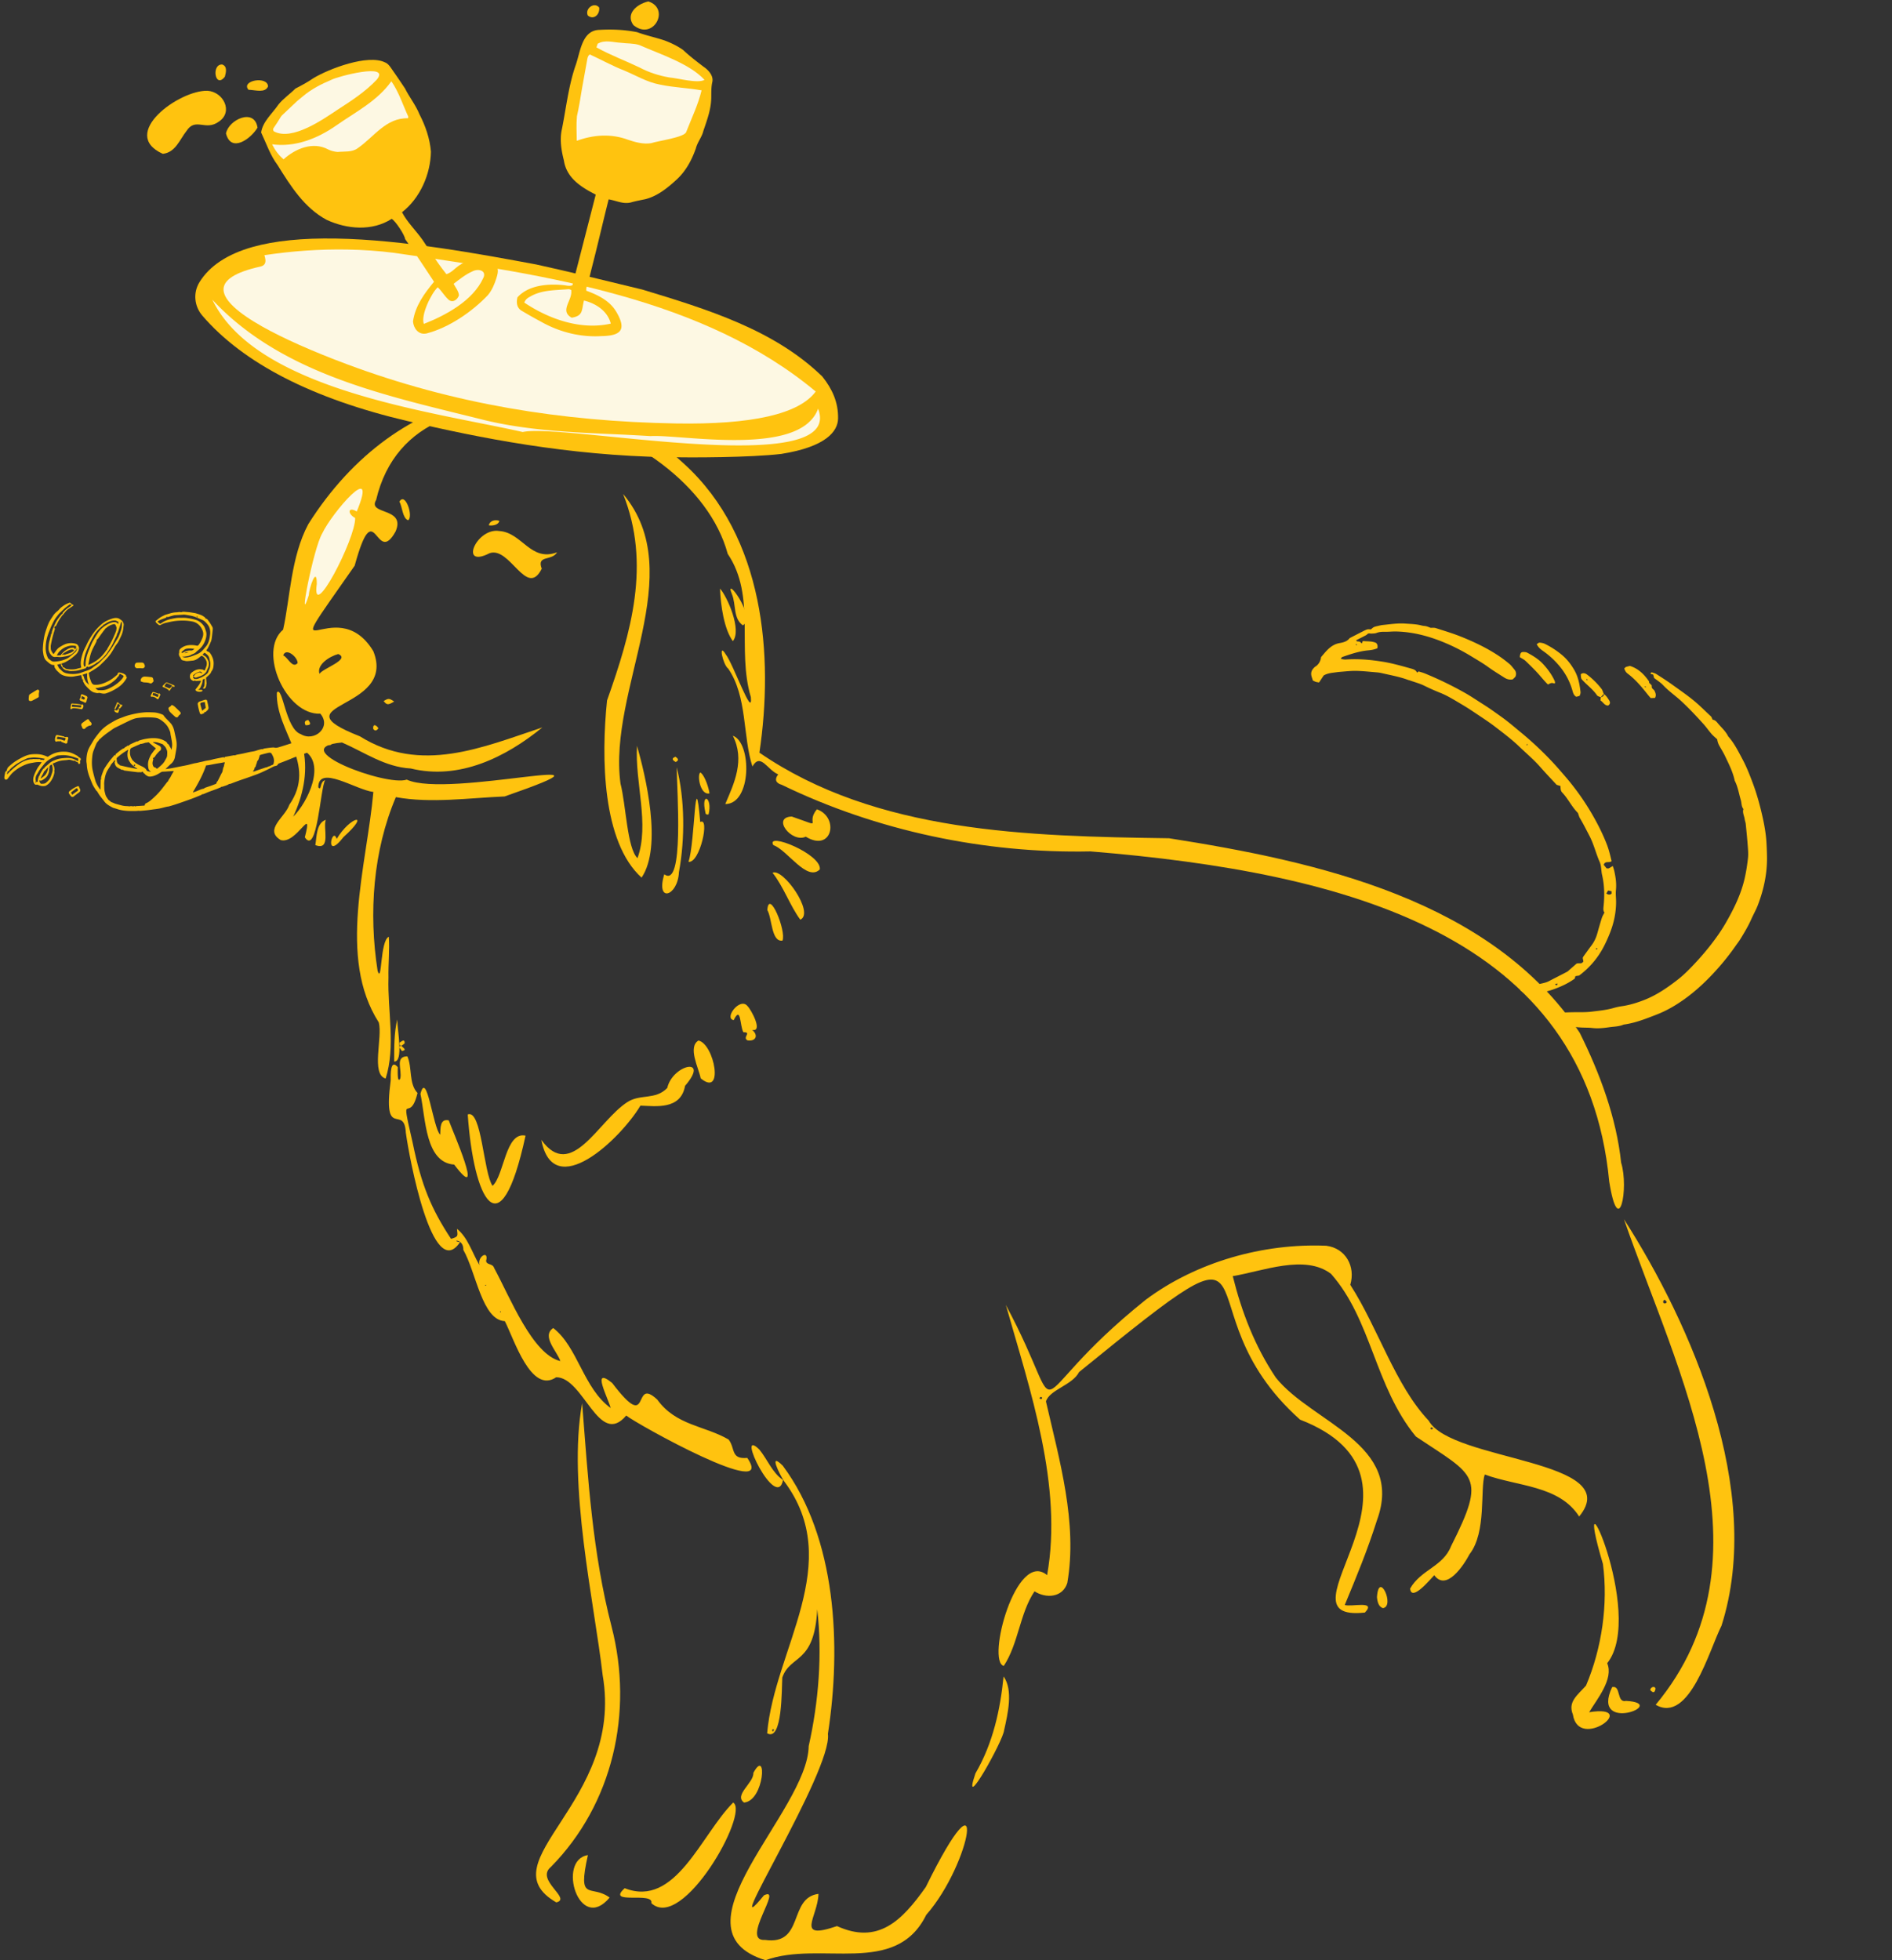 <svg xmlns="http://www.w3.org/2000/svg" width="360" height="373" fill="none"><rect width="100%" height="100%" fill="#333333" stroke="none"/><g clip-path="url(#a)"><path fill="#FFC30F" d="M199.236 299.738c3.048-17.008-3.253-35.216-7.85-51.428 12.785 23.877 1.396 19.224 26.638-1 9.638-7.192 22.372-10.771 34.331-10.262 3.699.47 5.602 3.95 4.57 7.434 5.313 8.249 8.55 19.137 14.931 25.859 4.325 7.796 37.572 7.34 28.621 18.227-3.831-5.962-11.728-5.687-17.968-7.989-.917 2.774.376 10.958-2.877 15.143-1.098 2.088-4.418 7.185-6.725 4.016-.836.861-4.339 5.12-4.597 2.545 2.061-3.623 6.253-4.158 7.788-8.06 6.827-13.543 4.628-13.297-6.69-20.87-7.844-9.543-8.429-22.242-16.146-30.955-4.957-3.799-13.026-.495-18.698.431 1.701 6.842 4.21 13.371 8.202 19.32 6.91 8.629 24.552 12.588 19.241 27.118-1.862 5.84-3.79 10.479-6.132 16.135 1.135.447 6.126-.956 3.833 1.444-18.166 1.97 16.544-25.505-12.337-36.708-24.277-21.66-.838-42.612-42.05-9.049-1.275 2.49-5.619 3.351-6.303 5.579 2.565 11.171 6.049 23.162 4.063 34.554-.878 2.777-4.042 2.997-6.235 1.584-2.814 4.162-3.043 9.935-5.851 14.194-3.349-.817 2.353-22.256 8.246-17.266l-.005.004zm-1.464-33.691c.275.237.454.264.526-.09-.168-.194-.322-.189-.526.09zm74.921 5.743c-.271-.21-.358-.241-.535.036.212.235.3.206.535-.036zm-123.508 10.053c-.841-1.254-3.059-5.734-.243-2.944 10.219 13.736 11.18 34.298 8.589 51.029.926 7.04-21.439 42.105-12.176 30.731 3.807-1.877-4.591 8.816.218 8.482 7.519 1.071 4.375-8.029 10.163-8.765-.103 4.384-4.598 8.917 3.524 6.132 7.788 3.542 12.32-.959 16.892-7.43 12.011-24.454 8.77-4.579.082 5.303-5.83 11.857-20.107 4.804-30.583 8.619-18.735-5.75 8.043-28.246 8.223-40.741 1.9-8.482 2.61-17.457 1.628-26.035-.544 10.568-5.114 8.547-6.649 12.984-.135 1.976.07 12.303-2.885 10.607 1.382-16.047 14.924-32.404 3.215-47.974l.002.002zm-1.902 47.287c-.252-.233-.501.048-.22.387.082-.145.15-.266.22-.387zm-59.752-92.766c-5.247 7.851-9.695-16.245-10.312-20.833-.285-5.562-4.412 1.659-2.879-9.943-.01-1.085-.092-4.208 1.349-2.518-.005.354-.146 3.242.469 2.169.393-1.66-1.08-4.206 1.354-4.239.959 2.17.23 5.189 1.93 6.983-1.533 6.349-3.423-1.458-.935 9.407 1.684 8.241 3.602 12.721 7.316 18.348 1.494-.453 1.235-.562 1.13-1.907 2.073 1.64 2.9 4.579 4.275 6.908-.44-1.686 1.843-2.934 1.264-.822.095.857 1.233.429 1.527 1.358 3.064 5.646 7.29 16.465 12.604 17.717-.601-1.838-3.657-4.744-1.356-6.288 4.679 3.597 5.718 11.45 10.929 15.224-.416-1.74-3.842-8.126.282-4.774 7.607 10.023 3.641-1.456 8.583 3.167 3.579 4.966 9.054 4.953 13.578 7.601 1.306 1.696.349 3.801 3.55 3.493 5.783 8.491-21.185-6.522-23.031-8.06-5.225 6.184-8.085-7.296-13.33-7.285-4.782 3.263-8.015-7.261-9.773-10.678-4.322-.182-5.462-9.281-7.89-13.551.054-2.327-2.58-1.765-.634-1.477zm4.984 8.189c-.044-.157-.136-.036-.222.035.042.134.138.023.222-.035zm2.594 5.048c.073.044.172.163.223.04-.066-.146-.133-.175-.223-.04zM315.03 324.4c23.131-27.824 4.039-63.272-6.03-92.4 12.733 19.897 26.754 51.611 18.558 77.353-2.33 4.581-6.101 18.71-12.528 15.047zm1.698-77.087c-.573.373-.158.963.322.616.198-.266-.043-.349-.322-.616z"/><path fill="#FFC30F" d="M114.671 318.755c-1.578-13.766-6.73-36.22-3.903-51.755 1.144 14.56 1.952 28.384 5.607 42.546 4.188 16.237.262 33.717-11.556 45.706-3.036 2.495 4.062 6.017 1.033 6.748-13.462-7.772 13.017-18.981 8.819-43.243v-.002zM122.077 167c-7.487-6.763-7.703-22.834-6.572-33.712 4.585-12.945 8.384-25.927 3.057-39.288 12.727 15.135-2.925 37.146-.496 55.109 1.051 4.071 1.257 12.33 3.231 14.184 2.341-6.41-.525-14.473-.087-21.372 1.609 5.648 4.886 19.129.867 25.077V167zm183.732 149.485c1.282 3.009-1.98 6.883-3.436 9.327 9.921-1.575-1.995 7.554-3.091.439-.988-2.404.806-3.631 2.495-5.505 3.011-7.091 4.229-15.479 3.221-23.136-6.478-21.893 8.34 9.466.811 18.875zm-186.942 42.814c9.687 3.828 14.556-10.267 20.64-16.299 3.156 1.92-9.64 24.643-15.572 19.144.541-2.287-8.754.456-5.068-2.845zm11.479-152.669c-.817 4.628-5.664 3.842-8.49 3.758-3.749 6.304-16.576 18.563-18.856 6.509 5.709 7.938 10.812-3.603 16.351-7.17 2.478-1.625 5.337-.352 7.611-2.701 1.036-4.495 8.214-6.019 3.382-.396h.002zM89 212.066c2.648-1.066 2.99 11.096 4.72 13.581 2.215-1.949 2.44-10.38 6.28-9.55-4.895 22.544-9.911 11.859-11-4.031zm17-106.971c-.998 1.721-3.933.451-2.917 3.123-2.867 5.733-6.036-4.323-9.933-2.949-5.896 3.025-2.488-4.936 1.862-4.224 4.364.301 5.913 5.927 10.988 4.052v-.002zM85.389 213.192c.618 1.761 7.111 16.468 1.032 8.415-5.494-.403-5.406-8.618-6.421-13.456 1.197-4.706 2.39 6.458 3.753 7.773.074-1.218-.089-3.111 1.636-2.734v.002zm67.929-53.981c-2.692 1.265-6.564-3.705-2.666-3.835 6.593 2.269 2.399 1.418 4.791-1.376 4.283 1.514 2.921 8.279-2.123 5.211h-.002zm37.736 170.023c-.102 1.87-8.303 16.573-5.452 8.217 3.369-5.765 4.739-12.251 5.352-18.451 1.877 2.635.79 7.145.103 10.234h-.003zm-64.659-162.873c3.8 2.842 2.411-15.937 2.357-20.361 1.554 5.994 1.607 13.561.436 19.935-.212 4.663-4.483 5.962-2.793.426z"/><path fill="#FFC30F" d="M116 361.077c-5.818 6.969-10.082-7.178-4.135-8.077-2.058 9.168.553 5.458 4.135 8.077zM132.895 198c3.026.634 4.933 10.894.435 7.2-.393-1.979-2.503-5.951-.435-7.2zm14.257-37.182c-1.549-2.649 9.271 1.735 8.835 4.624-2.459 2.408-6.161-3.705-8.835-4.624zM138 153c1.708-3.982 3.782-8.392 1.437-13 3.634 1.281 3.618 13.019-1.437 13zm5.115 42.969c1.239 1.031.718 2.243-.885 1.999-1.056-.586.91-1.569-.783-1.549-.686-1.153-.428-5.194-1.841-2.301-1.92-.331 1.209-4.441 2.618-2.682.672.623 3.047 5.002.891 4.537v-.004zm163.628 125.072c1.747-.455.779 3.056 2.656 2.618 8.479.457-6.852 6.396-2.656-2.618zM147 166.081c1.94-1.007 8.089 7.672 5.275 8.919-1.963-2.662-3.16-6.231-5.275-8.919zm2 115.541c-1.257 6.111-9.222-10.354-4.54-5.821 1.551 1.86 2.498 4.491 4.54 5.821zM137 112c1.378 1.521 4.197 7.91 2.441 10-1.672-2.278-2.326-6.846-2.441-10zm-3.765 44.422c1.891-1.103-.057 7.908-2.235 7.569 1.282-3.703 1.185-19.587 2.235-7.569zM141.564 343c-1.978-1.453 1.892-3.728 1.784-5.653 2.686-4.961 2.1 5.357-1.784 5.653zM146 173.169c.298-4.159 3.649 3.977 2.888 5.815-2.151.315-1.955-4.237-2.888-5.815zM141.363 119c-1.902-1.303-1.273-3.973-2.104-5.96-1.582-3.893 4.7 4.273 2.104 5.96zm-65.778 75c.017 2.04 1.236 8.084-.585 7.999 0-2.603-.02-5.524.585-7.999zm-11.52-34.362c2.574-4.332 6.675-5.206 1.304-.365-3.74 4.82-2.138-2.261-1.304.365zM262 303.925c.336-5.221 3.492 1.803 1.129 2.075-.771-.255-1.024-1.05-1.129-2.075zM76 95.448c1.148-1.927 2.71 2.945 1.645 3.552-1.07-.423-1.074-2.502-1.645-3.552zm-16 65.365c.264-1.449.148-4.204 2-4.813-.61 1.377 1.096 5.978-2 4.813zm74.822-5.844c-.365.103-.594-.064-.596-.331-.942-4.073 1.42-3.007.596.331z"/><path fill="#FFC30F" d="M135 150.963c-1.717.453-2.395-3.36-1.774-3.963.567.149 1.496 2.208 1.774 3.963zM93 99.959c.259-1.02 1.347-1.068 2-.86-.067.737-1.243 1.014-2 .86zm-18 33.529c-1.159.706-1.387.686-2-.084.898-.552 1.042-.552 2 .084zm239 188.11c.05-.627.898-.822 1-.289-.116.766-.382.942-1 .289zM58.14 137.999c-.289-.613-.135-.878.505-.999.51.664.574 1.026-.505.999zM128.53 144c.482.33.74.66.04 1-.746-.406-.76-.74-.04-1zM72 138.589c-.394.541-.695.522-.997.093-.06-1.142.705-.62.997-.093zM76.464 200c-.165-.379-.89-.838-.108-1 .395.434 1.169.798.108 1z"/><path fill="#FFC30F" d="M76 198.421c.423-.256 1.01-.853 1 .099-.443.37-.938.91-1-.099z"/><path fill="#FFC30F" d="M300.576 196.511c3.828 7.694 6.984 16.163 7.883 24.723 1.52 4.863-.462 14.899-2.265 3.589-4.454-46.843-49.726-58.783-98.702-62.812-20.105.416-40.679-3.908-58.742-12.673-1.171-.322-1.413-1.076-.671-1.978-2.094-.87-3.369-4.194-4.913-1.507-1.857-5.756-.958-13.329-4.607-18.626-1.019-.727-1.946-5.153-.465-2.702 1.385 1.712 5.177 12.496 4.775 8.13-2.738-9.159 1.065-19.162-4.403-27.265-7.031-26.088-59.599-41.374-66.898-10.256-1.73 2.904 5.754 1.324 3.694 6.015-3.843 6.915-3.853-7.773-7.777 6.494-16.173 23.131-3.75 4.159 3.55 16.271 4.597 11.42-18.757 9.813-2.556 16.199 11.576 7.225 23.312 2.101 34.714-1.691-6.968 5.679-15.8 10.066-25.035 7.809-4.906-.267-8.767-3.067-13.074-4.94-11.296.981 8.41 8.431 12.315 7.061 7.94 3.696 45.208-6.061 18.625 3.201-6.806.284-13.999 1.349-20.7.131-4.327 10.194-5.203 22.017-3.47 33.066.852 2.637.436-5.718 2.126-6.503.186 2.348-.116 5.221-.06 7.771-.202 6.293 1.409 13.105-.54 19.212-2.835-.795-.55-7.808-1.306-10.675-7.902-12.331-2.303-29.706-1.027-43.856-3.298-.376-10.48-5.299-10.482-.877.681.783.207-1.088 1.298-1.353-.914 1.48-1.497 14.436-3.86 10.861 1.652-6.42-1.57 1.389-4.583.522-3.28-1.969.858-4.363 1.627-6.704 5.44-7.886-2.622-13.795-2.367-21.367 1.117-1.401 1.654 6.971 4.561 7.917 2.544 1.566 5.92-1.313 3.713-3.892-6.584.297-11.922-11.907-7.086-15.989 1.322-5.829 1.45-13.828 4.791-20.073 16.747-26.566 47.312-33.836 71.544-11.448 15.23 13.895 17.029 36.513 14.297 54.926 22.262 15.288 51.135 15.902 77.944 16.286 28.256 4.443 61.283 11.688 78.132 37.001v.002zM57.758 142.78c.826 4.393-.117 8.631-1.962 12.615 2.784-2.74 6.335-10.2 1.962-12.615zm6.607-18.326c-1.663.435-4.168 2.053-3.57 3.771.56-1.021 5.973-2.754 3.57-3.771zm-7.732 1.725c.004-1.186-2.249-3.011-2.747-1.46.877.322 1.734 2.583 2.747 1.46z"/><path fill="#FDF8E3" d="M61.326 101.478c1.739-3.764 10.792-14.376 6.557-4.151h-.001c-1.697-1.017-1.805.44-.307 1.242.127 3.888-8.387 20.297-7.296 12.542.006-3.536-1.467.778-1.513 2.124-2.2 7.022.867-8.99 2.56-11.757z"/><path fill="#FFC30F" d="M289.279 188.459c.397-.61 1.34-.379 1.853-.685.437-.261 1.001-.304 1.507-.452.694-.204 1.425-.277 2.081-.621 1.146-.599 2.301-1.18 3.447-1.78.172-.09.311-.246.461-.376.458-.398.915-.801 1.33-1.166.44-.212.977.169 1.321-.443l-.127-.645c.03-.067.063-.188.132-.283.52-.723 1.041-1.445 1.573-2.16.51-.685.851-1.444 1.079-2.264.272-.975.548-1.948.854-2.913.107-.337.308-.646.497-1.029-.264-.334-.21-.768-.164-1.218.199-1.986.173-3.961-.283-5.918-.192-.825-.115-1.706-.466-2.498-.718-1.625-1.108-3.369-1.942-4.959-.601-1.148-1.18-2.305-1.843-3.419-.12-.202-.173-.444-.258-.667-.042-.108-.061-.242-.137-.317-1.152-1.151-1.825-2.669-2.947-3.84-.337-.352-.305-.813-.33-1.243-.288-.086-.517-.156-.724-.219-1.059-1.147-2.124-2.256-3.135-3.412-1.205-1.374-2.604-2.541-3.914-3.803-1.462-1.409-3.082-2.623-4.685-3.856-1.121-.861-2.314-1.632-3.489-2.421-.908-.61-1.821-1.216-2.763-1.77-1.356-.798-2.684-1.649-4.154-2.244a40.643 40.643 0 0 1-2.995-1.331c-.914-.458-1.899-.701-2.849-1.05-.075-.028-.16-.031-.235-.059-1.673-.627-3.43-.928-5.162-1.332a5.914 5.914 0 0 0-.839-.124c-1.291-.104-2.581-.252-3.874-.28-1.006-.023-2.016.097-3.024.173-.483.036-.965.11-1.446.173-.605.08-1.202.191-1.765.526l-.878 1.33c-.212-.038-.406-.053-.59-.109-.189-.057-.368-.155-.583-.248-.099-.313-.219-.613-.286-.924-.12-.554.03-1.043.432-1.448.085-.086.16-.191.262-.253.718-.432 1.052-1.1 1.146-1.844.356-.413.66-.79.989-1.142.7-.753 1.477-1.345 2.55-1.53.7-.121 1.436-.305 1.909-.947.86-.441 1.718-.883 2.58-1.319.251-.126.505-.259.774-.334.181-.051.39-.008.675-.005.143-.11.336-.313.572-.428.251-.121.542-.166.818-.233.275-.066.553-.14.834-.169 1.447-.143 2.888-.376 4.354-.268 1.047.077 2.099.089 3.122.373.27.075.564.064.838.132.267.067.522.184.818.293.3.014.676-.044 1 .06 1.656.532 3.331 1.03 4.94 1.684 2.403.975 4.749 2.089 6.923 3.524.741.49 1.451 1.032 2.132 1.6.368.306.652.715.966 1.085.249.294.348.634.285 1.02-.049.307-.088.368-.615.841-.592.125-1.126-.031-1.618-.348-1.022-.659-2.066-1.287-3.049-1.999-.985-.715-2.031-1.321-3.068-1.951a38.321 38.321 0 0 0-3.844-2.079c-3.371-1.562-6.876-2.651-10.63-2.735-.686-.015-1.374.072-2.059.059-.561-.009-1.097.003-1.634.214-.291.114-.637.104-.958.127-.196.013-.407-.065-.586-.015-.17.048-.294.234-.46.321-.627.332-1.262.649-1.892.969.162.341.46.165.662.263.16.079.288.22.436.337l.176-.46c.853.089 1.707-.01 2.515.35.295.265.339.603.257 1.026-.56.244-1.14.346-1.748.401-1.705.154-3.314.704-4.919 1.26-.096.033-.158.163-.302.322a2.34 2.34 0 0 0 1.069.152c2.314-.152 4.608.054 6.892.419 1.844.293 3.629.814 5.424 1.31.475.131.922.276 1.128.778l.307-.235c.369.119.795.228 1.199.393a67.564 67.564 0 0 1 7.536 3.649c1.238.693 2.399 1.494 3.594 2.247 1.199.756 2.345 1.585 3.491 2.407 1.282.918 2.477 1.957 3.697 2.96a64.828 64.828 0 0 1 5.598 5.217c1.009 1.051 1.96 2.16 2.909 3.268a47.502 47.502 0 0 1 5.223 7.453c.979 1.725 1.862 3.504 2.577 5.358.394 1.022.637 2.086.891 3.152-.444.398-1.233-.126-1.492.699l.54.671c.184.001.322.04.419-.006.24-.112.461-.264.762-.441.111.369.223.669.291.98.262 1.188.433 2.376.305 3.608-.078.756.035 1.53.031 2.294-.011 2.091-.448 4.089-1.238 6.029a27.602 27.602 0 0 1-1.159 2.529 16.045 16.045 0 0 1-4.641 5.407l-.695.111-.139.472c-1.309.948-2.614 1.515-3.94 2.003-1.022.376-2.101.615-3.171.84-.445.094-.832.259-1.242.403.05.133.056.236.105.265 1.457.88 2.935 1.724 4.312 2.73.192.14.428.22.516.263.988-.038 1.834-.078 2.681-.101 1.335-.037 2.684.043 4.002-.122 1.4-.176 2.819-.304 4.189-.709a12.32 12.32 0 0 1 1.662-.346c1.409-.215 2.744-.631 4.077-1.149 2.378-.926 4.435-2.345 6.418-3.886.955-.743 1.834-1.598 2.674-2.473 1.655-1.725 3.213-3.538 4.609-5.482a32.25 32.25 0 0 0 1.736-2.639c1.585-2.741 3.002-5.564 3.709-8.676.286-1.256.484-2.538.628-3.819.086-.757.023-1.535-.033-2.3-.104-1.41-.247-2.816-.39-4.223-.033-.32-.163-.629-.208-.949-.089-.632-.459-1.233-.23-1.903-.418-.488-.329-1.125-.496-1.686-.37-1.241-.554-2.539-1.163-3.704-.345-1.678-1.128-3.186-1.854-4.713-.311-.656-.703-1.276-1.06-1.911a3.279 3.279 0 0 1-.416-1.246c-.407-.383-.784-.684-1.094-1.042-.53-.611-.99-1.281-1.53-1.881-1.356-1.505-2.737-2.978-4.229-4.359-1.123-1.04-2.396-1.901-3.445-3.027-.481-.516-1.11-.893-1.711-1.364l-.165-.615c-.151-.163-.454.007-.516-.328.084-.043.197-.149.268-.126.303.094.622.185.885.352 1.022.655 2.047 1.309 3.031 2.02 1.568 1.131 3.171 2.216 4.632 3.496.91.797 1.756 1.658 2.648 2.472.164.149.226.41.364.674.369.013.663.282.923.602.689.845 1.544 1.56 2.028 2.568 1.174 1.31 1.941 2.887 2.755 4.413.759 1.421 1.346 2.943 1.914 4.455.797 2.124 1.392 4.318 1.885 6.532.36 1.619.643 3.255.731 4.915.05.93.091 1.861.097 2.792.022 3.123-.64 6.121-1.752 9.023-.346.904-.839 1.75-1.231 2.638-.591 1.337-1.339 2.586-2.103 3.826-.254.412-.557.792-.834 1.19a46.664 46.664 0 0 1-3.616 4.568c-1.87 2.084-3.894 4.01-6.173 5.643-1.617 1.158-3.344 2.175-5.186 2.894-2.067.806-4.143 1.649-6.374 1.947-.869.382-1.819.372-2.728.503-1.066.155-2.155.276-3.252.147-.68-.08-1.372-.055-2.057-.092-.479-.025-.958-.074-1.429-.113-.275-.027-.483-.104-.392.004m6.9-25.969a148.1 148.1 0 0 1-.346.578c.353.231.646.288.999.041l.002-.459c-.221-.054-.41-.099-.655-.16zm-9.628 17.7-.483.129c.276.291.408.297.483-.129zm7.556-6.699c-.068-.009-.161-.049-.197-.019-.041.034-.033.129-.047.198.066.01.16.05.193.021.043-.038.036-.13.051-.2zm-13.366-38.869c-.029.059-.065.118-.081.18-.004.016.071.071.074.069.053-.047.101-.1.148-.152-.046-.033-.094-.065-.141-.097zm-32.349-18.938c-.062-.023-.122-.051-.186-.064-.009-.002-.054.077-.046.086.044.05.101.09.153.134l.079-.155v-.001z"/><path fill="#FFC30F" d="M292.395 122.574c.222-.126.39-.306.542-.292.355.03.731.092 1.045.25 1.155.58 2.23 1.269 3.233 2.108.952.798 1.669 1.733 2.289 2.782.778 1.313 1.062 2.765 1.231 4.252.014.117-.009.243-.037.36-.027.115-.08.224-.14.385l-.627.168c-.505-.283-.618-.769-.75-1.23a12.555 12.555 0 0 0-2.266-4.384 15.803 15.803 0 0 0-3.253-3.057c-.466-.33-.918-.659-1.266-1.341l-.001-.001zm-3.217 2.463c.071-.707.214-.95.604-.966.273-.011.587.004.819.128 1.1.587 2.155 1.231 3.019 2.168.883.956 1.633 1.987 2.182 3.166.048.105.063.227.083.343.005.034-.024.073-.065.184-.195-.032-.413-.12-.613-.089-.227.034-.438.175-.676.278-.537-.523-1.022-1.101-1.517-1.677-.839-.975-1.772-1.873-2.699-2.767-.311-.301-.724-.496-1.137-.768zm19.877 2.162c.14-.124.216-.238.32-.277.224-.085.463-.132.75-.209 1.586.492 2.723 1.598 3.655 2.963-.081.449.555.526.506.907-.062.481.398.576.539.889.18.4.363.817.083 1.332l-.818.032c-.194-.226-.382-.434-.555-.653-1.157-1.461-2.344-2.892-3.85-4.016-.307-.229-.481-.53-.629-.969l-.001.001zm4.13 3.473c-.06-.028-.12-.06-.184-.08-.007-.002-.055.071-.048.079.042.051.094.092.143.137l.088-.136h.001zm-8.599 2.011c-.246-.124-.586-.185-.722-.385-.712-1.048-1.718-1.801-2.582-2.695-.454-.47-.456-.468-.498-1.307.409-.325.847-.198 1.197.069a14.746 14.746 0 0 1 2.742 2.709c.21.269.291.638.432.961l.009-.016-.591.679.012-.014.001-.001zm-2.768-3.337c.07.025.137.055.208.071.008.002.055-.082.045-.095-.044-.052-.101-.092-.155-.136-.032.053-.064.107-.098.16z"/><path fill="#FFC30F" d="M305.155 132.035c.472.322.757.807 1.05 1.272.206.329.192.687-.221.953-.689.007-.935-.652-1.453-.978l.055-.597-.012.014c.332-.108.67-.213.592-.679l-.01.016-.001-.001zM77.601 80.137c13.756 3.226 30.375 6.53 49.441 6.863 4.699.082 15.602.073 21.615-.623 8.525-1.351 10.765-4.312 10.807-6.738.054-3.074-1.09-5.594-2.991-7.988-9.198-8.933-21.922-12.803-34.23-16.546-4.662-1.146-15.218-3.704-20.146-4.766l-.01-.002c-10.717-1.993-25.389-4.722-38.138-4.944-6.37-.111-11.708.426-15.865 1.6-4.816 1.358-8.225 3.613-10.13 6.705-1.234 1.998-1.008 4.563.56 6.383C46.31 69.134 59.46 75.882 77.6 80.137z"/><path fill="#FDF8E3" d="M155.208 74.501c-3.141 4.286-12.113 6.33-26.672 6.076-21.695-.379-42.263-3.7-62.552-11.278-6.555-2.45-12.104-4.917-16.045-7.138-4.72-2.66-7.208-4.97-7.397-6.863-.197-1.972 2.173-3.513 7.044-4.583.378-.09.642-.268.789-.525.264-.466.09-1.117-.07-1.633 5.321-.803 10.623-1.165 15.762-1.075 3.022.052 6.018.263 8.904.627l1.933.282c26.722 3.9 57.004 8.323 78.304 26.11z"/><path fill="#FDF8E3" fill-rule="evenodd" d="M102.613 82.019c3.211.056 8.002.528 13.551 1.075 7.242.714 15.448 1.522 22.601 1.647 9.669.168 15.153-.972 16.768-3.486.61-.95.652-2.124.127-3.494-.82 2.31-2.933 3.965-6.289 4.919-2.736.778-6.313 1.117-10.934 1.036-3.025-.052-5.978-.27-8.583-.463-1.936-.143-3.609-.267-4.885-.29a14.917 14.917 0 0 0-1.182.02h-.014a414.16 414.16 0 0 0-7.318-.375c-7.94-.36-16.151-.73-24.135-2.635a934.933 934.933 0 0 0-4.646-1.15c-8.594-2.116-17.48-4.304-25.756-7.667C52.846 67.47 45.798 62.84 40.4 57.02c3.113 6.436 9.918 11.586 20.768 15.727 9.628 3.675 20.848 5.912 29.863 7.71 3.045.608 5.923 1.183 8.43 1.75.674-.153 1.706-.214 3.155-.189l-.003.002z" clip-rule="evenodd"/><path fill="#FFC30F" d="M86.309 54.01c.422.79.955 1.398 1.02 2.19-.312.922-1.34 1.561-2.116.69-.72-.677-1.19-1.558-1.925-2.227-1.225 1.14-3.274 5.332-2.639 6.972 4.28-1.686 9.314-4.43 11.286-8.685.757-1.444-.894-1.92-2.035-1.316-1.305.575-2.397 1.46-3.593 2.374l.002.002zm7.446-4.234c1.126.957 1.163 1.77.674 3.222-.353 1.115-.841 2.271-1.603 3.167-2.958 3.132-7.453 6.221-11.705 7.295-1.502.297-2.422-.979-2.54-2.288.42-2.957 2.153-5.323 4.005-7.56-1.489-2.231-2.843-4.34-4.361-6.51l-1.146-1.613c-.033-.724-1.9-3.552-2.558-3.841-3.688 2.386-8.523 1.98-12.38.178-4.237-2.266-6.866-6.46-9.304-10.384-1.422-1.88-2.149-4.127-3.153-6.235.317-2.104 2.13-3.594 3.285-5.298.931-1.166 2.195-2.006 3.245-3.058 1.184-.6 2.356-1.242 3.454-1.995 2.96-1.787 10.333-4.577 13.567-2.994.488.182.82.573 1.103.979.92 1.316 1.837 2.635 2.718 3.977.844 1.688 2.044 3.17 2.754 4.918 1.152 2.253 1.976 4.592 2.185 7.112-.068 4.275-2.034 8.837-5.501 11.54.996 1.906 2.59 3.393 3.945 5.312l1.657 2.493c.88 1.34 1.784 2.648 2.848 3.98 1.001-.324 1.576-1.073 2.31-1.592.739-.521 1.561-.867 2.379-1.269 0 0 3.166-.349 4.123.464zM39.492 17.275c3 .193 4.955 3.993 2.156 5.864-2.555 1.879-4.433-.893-6.17 1.796-1.3 1.643-2.09 4.09-4.507 4.335-8.41-3.796 3.16-12.17 8.521-11.997v.002zM49 24.29c-1.249 2.11-5.042 4.9-6 1.1.497-2.621 5.427-4.914 6-1.1zm2-7.847c-.55 1.29-2.303.704-3.726.635-1.502-1.773 3.657-2.684 3.726-.635zm-8.714-4.17c.992.354.733 1.447.5 2.32-1.868 2.423-2.63-2.44-.5-2.32z"/><path fill="#FDF8E3" d="M64.216 20.887c-2.764 1.837-8.578 5.932-12.025 4.15-.245-.126-.297-.44-.14-.667.524-.758.928-1.375 1.41-2.185.049-.08.108-.154.176-.219l2.923-2.757c.376-.3.749-.614 1.123-.927 1.595-1.336 3.451-2.293 5.37-3.099 1.05-.601 11.393-3.35 8.64-.033-2.157 2.295-4.815 4.014-7.456 5.723l-.02.014z"/><path fill="#FDF8E3" d="M63.915 23.92c3.707-2.6 7.833-4.66 10.515-8.407h.068c1.415 2.064 2.159 4.446 3.195 6.698l-.06.296c-4.182-.128-6.465 3.552-9.547 5.68-1.08.826-2.55.597-3.859.73-.641-.066-1.22-.193-1.783-.479-2.903-1.563-6.238-.152-8.487 1.875-.963-.808-1.64-1.755-2.182-2.854 4.362.593 8.599-1.075 12.14-3.539z"/><path fill="#FFC30F" d="M123.358.27c4.273 1.365.933 7.612-2.842 4.502-1.489-2.04.487-3.95 2.842-4.501zm-9.349 1.165c.162 1.346-1.064 2.434-2.162 1.523-.623-1.314 1.254-2.693 2.162-1.523zm14.085 17.835c3.639.622 1.369 3.454-1.031 4-3.649-.463-1.919-3.828 1.031-4z"/><path fill="#FFC30F" d="M113.354 37.03c-2.728-1.382-5.552-3.14-6.057-6.482-.499-1.971-.837-4.033-.366-6.035.798-4.01 1.239-8.102 2.557-11.975.944-2.528 1.154-6.802 4.597-6.854 2.388-.133 4.774-.034 7.126.434 1.703.625 3.495 1.001 5.222 1.573 1.253.473 2.472 1.05 3.565 1.835 1.209 1.14 2.54 2.155 3.855 3.16.929.617 1.933 1.702 1.69 2.9-.238 1.012-.188 2.034-.209 3.057-.041 2.192-.81 4.235-1.504 6.279-.283 1.189-1.128 2.114-1.431 3.342-.791 2.215-1.879 4.264-3.618 5.874-1.746 1.618-3.699 3.194-6.022 3.773-.833.169-1.669.327-2.489.544-1.569.511-2.899-.265-4.457-.517-1.137 4.498-2.109 8.785-3.276 13.297l-.615 2.518c-.184.507-.417.936-.363 1.564 2.208.812 4.457 1.892 5.706 4.016 2.025 3.424.881 4.567-2.815 4.621-4.015.251-8.027-.765-11.528-2.753a83.425 83.425 0 0 1-3.5-1.973c-1.036-.54-1.23-1.505-.967-2.64 2.162-2.418 6.045-2.646 9.055-2.299.469.08.956.187 1.418-.028m-9.17 3.313c4.707 3.172 10.839 5.297 16.465 4.002-.613-2.379-2.813-3.835-5.112-4.388-.474 1.86-.104 2.901-2.336 3.267-2.419-1.356.276-3.358-.098-5.293-.199-.058-.361-.16-.504-.139-2.46.223-5.089.108-7.301 1.42-.412.228-.863.466-1.113 1.129v.002z"/><path fill="#FDF8E3" d="M111.744 11.271c.058-.319.117-.642.465-.917l.002-.002c2.215 1.01 4.373 2.226 6.655 3.104 2.194.932 4.29 2.188 6.654 2.63 2.637.57 5.338.635 7.974 1.107-.664 2.749-1.901 5.291-2.921 7.914-.304 1.04-5.432 1.707-6.699 2.142-1.457.23-3.008-.184-4.392-.661-3.203-1.195-6.588-.954-9.739.208-.016-1.603-.112-3.142.034-4.682.398-1.752.679-3.523.965-5.296.345-1.845.66-3.696 1.001-5.54l.001-.007zm9.893-2.703c3.87 1.71 9.579 3.525 12.417 6.633l.002.001c-1.388.73-5.013-.327-6.731-.466-1.961-.347-3.842-.94-5.624-1.887-2.744-1.318-5.512-2.334-8.215-3.83l.235-.7c1.402-.817 2.943-.246 4.432-.179 1.154.16 2.367.07 3.484.428z"/><path fill="#FFC30F" d="M31.556 146.345c.298-.044.596-.084.893-.133.255-.042.509-.091.762-.141.356-.07.71-.145 1.064-.215.45-.09.902-.173 1.351-.266.22-.046.436-.111.654-.164.32-.077.637-.174.961-.22.324-.046.633-.152.953-.21.324-.059.64-.155.963-.222.259-.053.524-.077.783-.132.293-.062.581-.153.874-.216.523-.112 1.05-.21 1.574-.318.123-.026.236-.048.313.151l.037-.22c.597-.108 1.195-.218 1.795-.325.095-.016.216.117.273-.078l.056.077c.063-.036.116-.087.178-.099.39-.078.783-.14 1.172-.221.433-.09.86-.201 1.293-.292.304-.064.614-.098.916-.167.226-.051.443-.14.665-.205.213-.063.428-.118.643-.176.005-.002.011-.005.016-.005.245.063.44-.116.67-.139.236-.023.47-.069.705-.096.263-.031.527-.058.792-.078a.923.923 0 0 1 .306.021c.347.097.672-.023.987-.116.822-.241 1.632-.52 2.45-.772.445-.137.899-.246 1.347-.373.2-.057.395-.138.596-.189.506-.131 1.013-.253 1.52-.375.48-.115.96-.227 1.439-.34.382-.09.763-.186 1.148-.267.168-.035.283.099.407.184.1.068.188.153.28.232.337.289.537.666.673 1.077a.369.369 0 0 1-.175.437.319.319 0 0 1-.195.028.894.894 0 0 0-.572.091c-.364.18-.74.343-1.122.479-.46.165-.936.285-1.398.444-.526.181-1.045.386-1.569.576-.396.143-.796.274-1.19.421-.37.136-.738.282-1.104.429-.42.168-.838.346-1.259.512-.488.191-.98.369-1.465.566-.073.029-.123.128-.17.203-.1.162-.252.222-.43.251a1.237 1.237 0 0 0-.35.101c-.358.174-.71.367-1.07.54-.474.23-.95.456-1.433.668-.337.149-.684.278-1.03.406-.51.187-1.022.369-1.534.548-.532.186-1.067.36-1.596.551-.508.182-1.01.381-1.515.568-.073.028-.156.027-.235.039-.02.003-.044-.003-.06.007-.355.242-.77.341-1.168.484-.11.039-.232.046-.349.068-.01.002-.029 0-.03.005-.077.165-.258.136-.385.207-.158.089-.334.149-.506.213-.458.169-.919.325-1.374.5-.364.139-.718.302-1.08.443-.086.033-.187.025-.268.034-.045.045-.082.107-.135.129-.593.243-1.184.494-1.786.715-.924.339-1.855.663-2.788.981-.492.168-.992.316-1.491.46-.19.055-.393.065-.587.11-.44.104-.875.235-1.318.321-.44.085-.887.129-1.331.19-.31.044-.619.091-.929.126-.404.044-.808.078-1.212.113a4.567 4.567 0 0 1-.39.015c-.05 0-.1-.019-.142-.027-.107.015-.21.044-.314.045-.546.004-1.092.022-1.636-.006-.72-.037-1.435-.134-2.122-.375-.305-.107-.64-.156-.918-.31-.546-.304-1.106-.601-1.49-1.129-.28-.385-.592-.745-.872-1.129-.184-.253-.335-.532-.507-.796-.027-.042-.093-.058-.122-.1a11.367 11.367 0 0 1-.386-.586c-.133-.22-.27-.439-.372-.673-.195-.448-.367-.905-.549-1.359a8.467 8.467 0 0 1-.46-1.711c-.039-.224-.04-.455-.063-.681-.022-.224-.075-.447-.074-.67a6.548 6.548 0 0 1 .207-1.685c.156-.581.454-1.076.76-1.576.194-.317.366-.65.58-.953.284-.406.59-.798.902-1.183.603-.746 1.354-1.324 2.172-1.808.587-.348 1.177-.698 1.825-.927.483-.172.958-.376 1.45-.515a20.399 20.399 0 0 1 1.814-.419c.47-.088.949-.136 1.426-.173a9.68 9.68 0 0 1 1.078-.009c.396.014.798.016 1.184.092a6.03 6.03 0 0 1 1.153.371c.13.054.204.24.306.363.09.106.178.213.274.313.316.332.656.643.949.994.367.439.551.973.669 1.529.104.498.217.995.323 1.493.13.601.139 1.207.043 1.812-.08.512-.182 1.02-.267 1.53a2.22 2.22 0 0 1-.616 1.191c-.069.072-.155.127-.227.195-.248.234-.492.469-.738.704-.057.054-.112.109-.168.164l.018.048v.005zm1.055-3.661a3.29 3.29 0 0 0 .115-1.403c-.063-.498-.175-.99-.265-1.484-.038-.206-.034-.426-.114-.612-.176-.408-.337-.818-.628-1.179a4.815 4.815 0 0 0-1.395-1.174c-.332-.189-.716-.251-1.088-.284-.549-.049-1.103-.045-1.655-.041a9.828 9.828 0 0 0-1.056.072c-.301.034-.608.069-.896.159a8.168 8.168 0 0 0-1.07.432c-.811.386-1.614.789-2.42 1.185-.169.084-.344.159-.501.262-.297.193-.58.406-.872.608-.571.397-1.125.815-1.627 1.297-.085.082-.143.21-.315.102.147.156-.002.217-.064.299-.133.177-.305.334-.396.53-.21.452-.383.921-.564 1.385-.188.481-.237.988-.279 1.497-.063.771-.046 1.539.123 2.294.146.652.318 1.298.505 1.94.079.273.21.535.345.787.142.266.316.515.48.769.024.038.068.064.12.11.012-.06.021-.087.022-.113.012-.5.019-1.001.038-1.501.004-.126-.03-.277.109-.355-.015-.06-.043-.116-.038-.169a1.61 1.61 0 0 1 .06-.352c.082-.265.17-.528.27-.787.096-.249.184-.508.323-.732.286-.457.59-.903.913-1.335.294-.394.62-.765.938-1.141.037-.045.105-.064.15-.09.024.054.038.094.06.129.003.006.038-.006.058-.01-.01-.039-.032-.079-.026-.114.01-.063.021-.144.063-.18.263-.223.53-.443.803-.652.19-.144.392-.275.595-.4.062-.038.19-.019.212-.063.087-.184.274-.227.419-.318.109-.069.219-.234.359-.131.14-.105.258-.224.399-.294.362-.182.736-.342 1.105-.511.105-.047.21-.112.301.047.018-.162.121-.202.229-.237a9.334 9.334 0 0 1 2.12-.445c.921-.076 1.816-.012 2.641.432.235.127.513.247.62.542.012.034.063.056.094.083.065.056.145.102.19.17.073.107.118.232.183.345.056.099.133.188.183.29.053.108.084.227.126.341h-.002zm-11.49 2.808c-.045.089-.086.184-.14.271-.214.348-.46.679-.641 1.043a4.555 4.555 0 0 0-.337.974 8.93 8.93 0 0 0-.173 1.128c-.022.203.005.411.005.616.001.4-.004.807.101 1.191.094.342.145.709.37 1.007.144.19.247.437.433.562.201.136.36.34.612.412.2.057.382.172.581.234.34.106.685.193 1.03.283.185.049.373.101.563.127.244.034.492.062.738.055.153-.004.29.074.453.03.16-.042.346-.029.512.001.096.017.17.019.26-.017.103-.043.21-.05.24.086.054-.038.099-.095.148-.099.299-.026.598-.037.898-.055.223-.015.445-.036.669-.048.104-.004.108-.055.12-.145.01-.09.062-.218.13-.249.359-.155.684-.351.981-.605.727-.62 1.411-1.283 2.012-2.027.397-.492.772-1.001 1.16-1.501.032-.041.09-.061.135-.091.094-.35.371-.609.525-.937.159-.34.366-.656.573-1.022-.186.009-.314.013-.442.021-.43.028-.861.057-1.292.088-.244.017-.486-.022-.721.126-.558.351-1.123.7-1.797.796-.254.036-.508.062-.744-.065a2.95 2.95 0 0 1-.405-.264c-.067-.051-.11-.134-.177-.22-.208-.021-.24-.272-.36-.375-.138.054-.269.158-.368.134-.198-.048-.388.006-.579-.016a123.83 123.83 0 0 1-2.493-.312c-.125-.017-.24-.112-.38-.18l-.067.079-.796-.415c-.387-.201-.571-.542-.644-.953-.013-.073-.012-.188.033-.226.154-.135.072-.199-.034-.267l-.69.826-.001-.001zm15.557 5.297c.16-.048.289-.086.416-.126.579-.18 1.103-.518 1.716-.603.02-.002.034-.039.053-.057.032-.028.061-.064.099-.079.173-.066.349-.129.525-.188.193-.065.39-.12.58-.189.27-.098.535-.203.802-.307.16-.062.34-.1.342-.329 0-.034.028-.071.05-.101.073-.105.165-.199.223-.312.216-.42.42-.846.632-1.268.06-.118.148-.226.185-.349.064-.211.1-.431.145-.648.041-.204.172-.375.19-.591.012-.159.079-.314.118-.471.024-.096.003-.148-.116-.119a9.69 9.69 0 0 1-.538.106c-.35.06-.7.111-1.049.175-.454.083-.905.176-1.358.259-.141.026-.286.035-.482.058-.601 1.791-1.541 3.475-2.532 5.139zm-11.527-6.163c.042.021.097.032.126.066.411.478.948.767 1.506 1.033.422.201.862.387 1.107.833.042.077.121.162.2.185.205.058.42.084.63.123-.077-.091-.17-.143-.244-.215-.229-.224-.255-.531-.292-.821a2.84 2.84 0 0 1 .155-1.345c.099-.268.216-.531.348-.785.087-.17.213-.32.326-.477.098-.137.195-.275.3-.406.108-.133.224-.259.349-.402-.165-.136-.323-.263-.479-.394-.214-.179-.422-.365-.639-.541-.115-.093-.19-.269-.386-.215-.216.059-.445.039-.66.125-.18.071-.374.11-.564.153-.091.02-.188.018-.281.027-.028.025-.06.068-.101.087-.158.068-.323.124-.48.193-.325.143-.645.298-.974.433-.223.093-.314.235-.344.482-.073.624.007 1.2.37 1.724.027.04.021.103.028.139l-.001-.002zm22.97 2.174c.183.009.31-.019.456-.075.658-.251 1.329-.468 1.995-.694.053-.018.118-.002.168-.023.162-.067.32-.146.482-.212.032-.013.078.008.133.016.011-.013.038-.069.081-.09.145-.072.298-.129.444-.199.056-.026.135-.064.146-.111a3.19 3.19 0 0 0 .103-.588c.026-.509-.186-.95-.432-1.375-.052-.09-.15-.188-.243-.21a.974.974 0 0 0-.414.022c-.4.091-.798.194-1.195.298-.154.041-.305.099-.406.132-.052.185-.084.336-.138.479-.084.221-.115.473-.333.624-.011.007-.017.027-.021.042-.055.19-.083.393-.17.567-.107.215-.066.505-.321.647-.01.006-.002.042-.007.063-.024.091-.037.188-.079.271-.066.134-.152.258-.25.418v-.002zm-19.045-2.427c.174.067.067.179.037.294a2.674 2.674 0 0 0-.093.522 1.06 1.06 0 0 0 .06.409c.074.204.163.409.428.442a.3.3 0 0 1 .17.109c.098.121.206.154.326.05.31-.265.626-.525.908-.818.194-.2.365-.437.493-.685.157-.305.383-.587.398-.958.014-.348.067-.697-.068-1.035-.115-.294-.244-.577-.49-.792-.1-.088-.183-.192-.28-.297-.296-.1-.604-.215-.918-.308-.325-.096-.84-.123-.984-.063.102.059.192.115.285.165.327.171.661.329.981.513.328.188.415.564.204.862-.059.082-.177.121-.249.197-.295.314-.6.623-.812 1.003-.059.106-.113.18-.221.127l-.176.263h.001zm-4.656-1.655c-.03-.004-.085-.031-.114-.014-.317.196-.637.389-.941.603-.295.208-.575.437-.858.663-.184.147-.399.285-.293.582.009.023-.003.053-.002.08.025.36.103.688.476.861.047.022.071.098.095.135.544.124 1.093.259 1.646.373.552.115 1.109.209 1.663.312l.023-.051c-.053-.039-.102-.084-.159-.115-.37-.2-.688-.472-.976-.771-.155-.162-.263-.369-.388-.559-.358-.548-.39-1.151-.288-1.774.018-.101.068-.197.114-.324l.002-.001zm1.07 3.074c.25-.096.266-.135.165-.331-.067.032-.165.048-.197.103-.028.049.017.14.031.228zm-8.633-17.738c.02.06.063.146.073.234.059.511.243.987.422 1.463.057.152.158.298.274.412a.58.58 0 0 0 .332.133c.94.077 1.78-.245 2.6-.658.572-.289 1.074-.671 1.556-1.081.126-.107.282-.211.298-.426.005-.067.185-.181.271-.169.25.033.496.104.734.188.154.056.295.154.434.245.096.063.16.152.093.275.188.075.224.234.109.436a5.097 5.097 0 0 1-1.537 1.664 9.804 9.804 0 0 1-1.157.679 8.214 8.214 0 0 1-1.175.484c-.352.112-.719.049-1.077-.044a.818.818 0 0 0-.398-.021c-.215.056-.407-.019-.607-.054-.546-.094-.926-.454-1.304-.816a9.463 9.463 0 0 1-.443-.466c-.285-.314-.454-.696-.638-1.084l.171-.081.001-.054-.24-.02-.195-.827-.29.054c-.317.058-.636.109-.952.175-.513.105-1.025.076-1.534-.009-.562-.095-1.081-.291-1.484-.724-.13-.139-.287-.252-.41-.395a3.05 3.05 0 0 1-.366-.523c-.06-.109-.068-.251-.077-.379-.006-.084-.01-.139-.11-.134-.475.026-.796-.266-1.121-.546-.155-.132-.322-.26-.444-.419-.258-.338-.367-.742-.426-1.157-.042-.3-.1-.604-.09-.904a15.62 15.62 0 0 1 .13-1.514c.058-.437.134-.876.244-1.303.12-.47.284-.93.441-1.391.084-.244.186-.483.29-.719.07-.16.147-.319.24-.466.219-.353.441-.704.677-1.046.22-.318.5-.577.804-.818.225-.178.386-.437.61-.617.384-.308.788-.589 1.25-.786.168-.071.324-.156.517-.183.025.12.048.248.245.066l-.075.225c.12.042.242.08.36.129.038.016.09.059.092.092.002.035-.04.084-.075.109-.32.221-.645.434-.964.657-.341.241-.581.578-.833.904-.097.126-.222.229-.325.351-.06.069-.094.158-.15.23-.386.5-.675 1.056-.947 1.623a.315.315 0 0 1-.173.14c-.174.058-.222.189-.119.347.03.046.063.115.05.161-.142.506-.306 1.005-.435 1.513-.13.516-.24 1.037-.336 1.561-.037.204-.008.421-.006.633.002.346.21.608.372.888a.134.134 0 0 0 .02.026l.153.149c.04-.061.076-.124.119-.182.18-.246.352-.502.55-.733.133-.154.292-.296.464-.404.31-.193.628-.381.963-.525a3.1 3.1 0 0 1 1.826-.19c.287.053.578.131.733.413.098.181.202.363.165.593-.072.46-.285.831-.627 1.144-.452.415-.923.806-1.453 1.118-.36.211-.718.428-1.129.526-.127.031-.132.094-.081.187.043.08.104.151.142.233.03.064.043.138.05.209.009.084-.008.176.133.124.034-.013.091.014.129.037.136.087.258.219.407.261.233.066.481.087.725.099.488.026.973-.006 1.445-.152.186-.058.377-.095.565-.144.092-.024.136-.071.11-.177-.177-.733-.033-1.445.167-2.146.167-.584.39-1.149.678-1.686.139-.258.245-.534.38-.793.336-.641.706-1.262 1.136-1.847.309-.42.639-.817 1.012-1.179.424-.411.867-.803 1.396-1.072a7.174 7.174 0 0 1 1.14-.471c.39-.12.803-.18 1.209-.037.074.027.14.081.207.124.095.061.19.118.281.184.206.152.34.353.438.591.108.268.012.526-.005.784-.044.685-.25 1.33-.561 1.941-.153.299-.282.611-.453.898-.154.258-.358.485-.524.736-.124.188-.218.395-.336.588-.197.324-.385.657-.61.961a12.405 12.405 0 0 1-1.42 1.579c-.241.232-.471.477-.728.689-.248.207-.52.388-.792.563-.385.249-.782.482-1.2.738v.006zm3.498-4.438c.018-.045.032-.106.062-.159.18-.313.374-.62.545-.939a21.329 21.329 0 0 0 1.111-2.396c.063-.162.062-.349.096-.523.039-.206-.066-.373-.129-.556-.071-.206-.206-.326-.417-.276-.486.117-.932.32-1.316.649-.092.079-.192.15-.289.224-.028.007-.02.057-.04.084-.084.112-.182.212-.264.324-.337.462-.68.92-1 1.393-.08.118-.19.176-.278.264-.076.078-.036.257-.09.372-.177.371-.376.731-.56 1.098a7.732 7.732 0 0 0-.652 1.724c-.126.533-.228 1.072-.345 1.629.058-.016.095-.021.127-.035.624-.29 1.232-.601 1.772-1.039a7.557 7.557 0 0 0 1.495-1.653c.043-.063.104-.112.173-.184v-.001zm-5.642-.292c-.049.026-.065.03-.075.041a.154.154 0 0 0-.037.052c-.132.336-.405.558-.648.801-.375.373-.852.564-1.36.653-.498.088-.995.205-1.513.138-.2-.026-.408-.009-.615.007-.34.026-.613-.199-.81-.46-.28-.375-.437-.799-.417-1.287.018-.432.041-.857.162-1.275.096-.332.162-.673.263-1.002.052-.169.03-.382.2-.47.005-.123-.011-.232.018-.328a6.7 6.7 0 0 1 .226-.612c.262-.631.52-1.265.931-1.819.216-.289.436-.574.665-.852.053-.065.15-.094.238-.148-.093-.088-.004-.171.076-.253.18-.185.347-.387.546-.548.306-.247.634-.463.951-.696.03-.022.067-.068.062-.097-.015-.092-.266-.195-.338-.139-.29.218-.58.434-.859.666-.206.172-.395.366-.588.554-.246.24-.516.461-.722.731-.18.234-.37.463-.536.711-.27.401-.472.834-.681 1.263-.187.384-.327.79-.49 1.186-.284.69-.507 1.402-.603 2.141-.084.645-.12 1.3.022 1.942.074.334.189.668.342.974.082.166.28.277.436.402.227.182.465.318.784.298.544-.033 1.082-.101 1.598-.271.372-.123.758-.254 1.08-.469.45-.3.85-.678 1.265-1.028.239-.202.338-.484.431-.808l-.004.002zm8.417-4.985-.065-.002-.24.76c-.13.414-.259.829-.396 1.242-.022.066-.098.115-.121.181-.05.139-.067.291-.125.426-.104.242-.232.475-.345.713-.161.34-.305.689-.483 1.021-.185.346-.393.681-.605 1.013-.186.291-.373.585-.593.85-.273.326-.57.634-.875.928-.208.2-.445.369-.677.542-.073.055-.175.069-.253.119-.086.056-.151.145-.24.197a8.56 8.56 0 0 1-.633.344c-.218.107-.444.197-.667.295-.196-.326-.31.079-.488.009.115.144.037.177-.071.207-.305.084-.605.178-.91.259-.275.073-.552.159-.832.193-.377.045-.76.068-1.14.059-.22-.005-.438-.109-.661-.136-.435-.053-.705-.332-.934-.659-.118-.169-.234-.358-.152-.602l-.728.178.266.516c.032.06.062.127.108.174.12.123.26.23.375.358a1.95 1.95 0 0 0 1.093.618 5.528 5.528 0 0 0 2.211.006c.346-.072.676-.218 1.011-.333.276-.095.553-.187.825-.293a3.49 3.49 0 0 0 .554-.264c.196-.12.369-.274.555-.409.293-.211.606-.398.878-.634.308-.267.582-.575.87-.865.184-.185.391-.353.55-.558.34-.441.671-.893.979-1.357.34-.511.65-1.04.97-1.563.155-.254.333-.5.446-.773.198-.474.384-.957.513-1.453.091-.35.085-.726.11-1.091.005-.071-.053-.145-.082-.217l.002.001zm-4.96 12.575c.21.312.461.466.813.415a.368.368 0 0 1 .081.001 3.02 3.02 0 0 0 1.607-.299c.591-.282 1.166-.593 1.676-1.014.428-.352.843-.708 1.12-1.198.08-.14.073-.206-.071-.29a8.913 8.913 0 0 0-.529-.286c-.035-.016-.131.008-.14.033-.064.2-.134.383-.309.528-.14.117-.218.31-.355.433-.666.604-1.383 1.133-2.268 1.373-.395.108-.796.195-1.197.279-.13.028-.268.017-.427.024l-.001.001zm1.453-12.018c.018.08.016.085-.134.202a7.67 7.67 0 0 0-1.238 1.247c-.175.218-.32.462-.457.708-.244.438-.483.88-.701 1.331-.199.411-.37.835-.548 1.256-.328.773-.57 1.568-.624 2.411-.017.264-.028.534.111.793.097-.059.265 0 .257-.189-.034-.79.121-1.554.378-2.292.218-.628.491-1.236.75-1.849a5.3 5.3 0 0 1 .325-.636c.283-.478.555-.964.87-1.42a4.97 4.97 0 0 1 1.35-1.346c.415-.274.84-.524 1.317-.661.21-.06.441-.088.657-.065.228.023.403.186.555.38.023-.14.032-.281.034-.42 0-.016-.035-.037-.057-.049-.067-.033-.136-.064-.204-.095-.076-.036-.149-.088-.23-.106-.294-.068-.586-.007-.87.066-.479.123-.899.373-1.306.647-.062.041-.142.055-.235.089v-.002zm-5.4 4.687c.153-.126.268-.238.267-.456-.001-.145-.025-.218-.161-.232-.208-.022-.417-.045-.626-.044-.395.002-.77.102-1.138.25a3.557 3.557 0 0 0-1.367.996c-.133.152-.228.338-.33.514-.05.083-.042.143.09.125.177-.024.357-.023.534-.044.044-.005.089-.045.122-.081.032-.033.045-.085.075-.121.255-.303.543-.568.876-.788.4-.264.817-.47 1.31-.457.236.006.328.055.347.339v-.001zm2.373 4.531c-.282.086-.54.155-.792.246-.116.042-.107.111-.007.185a.317.317 0 0 1 .11.139c.102.299.17.609.356.874.046.065.067.147.099.221.101.08.192.177.286.271.097.097.196.192.294.288a4.362 4.362 0 0 1-.347-2.224zm-2.499-4.419c-.127-.041-.236-.103-.347-.107-.377-.013-.704.161-1.024.332a8.112 8.112 0 0 0-.707.444c-.086.057-.15.145-.232.226.198.08.395-.167.525.029.082-.04.153-.083.229-.109.32-.111.655-.191.962-.333.225-.104.467-.222.595-.482zm25.136 6.615c0 .05.016.122 0 .186-.056.217-.122.435-.349.535-.056.025-.155.02-.2-.016-.068-.052-.038-.118.024-.19.16-.182.204-.415.218-.649.02-.302.024-.604.03-.906 0-.037-.03-.076-.05-.124-.109.057-.206.103-.296.16-.03.018-.062.064-.062.097.001.512-.208.961-.417 1.41a.89.89 0 0 1-.459.443c.14.006.28.015.42.019.113.002.228-.016.337.002.042.007.086.084.102.137.009.028-.033.088-.067.108-.299.181-.887.141-1.157-.072-.142-.112-.14-.224-.03-.361a13.3 13.3 0 0 0 .613-.814c.12-.177.21-.377.304-.571.027-.055.02-.127.026-.173-.301.017-.58.036-.858.048a.338.338 0 0 1-.174-.031c-.097-.056-.174-.05-.266.014-.039.027-.118.029-.162.008-.536-.248-.698-.619-.593-1.128.043-.206.242-.415.424-.55.379-.281.801-.505 1.288-.533.218-.013.44.018.657.047a.47.47 0 0 1 .227.118c.094.083.17.077.217-.03.112-.262.236-.523.31-.797.175-.647-.065-1.187-.504-1.65a1.198 1.198 0 0 0-.395-.244c-.05-.021-.15.029-.203.075-.469.398-.94.788-1.594.837-.35.026-.7.084-1.05.086-.217.001-.434-.085-.651-.115-.303-.042-.467-.217-.539-.502-.01-.044-.05-.083-.08-.12-.202-.251-.297-.523-.184-.846.022-.062.004-.139.004-.209 0-.209.057-.394.218-.54a2.69 2.69 0 0 1 1.432-.68 4.613 4.613 0 0 1 1.704.078c.162.036.264-.042.344-.152.128-.173.254-.352.355-.542a8.54 8.54 0 0 0 .364-.782c.186-.459.22-.934.035-1.396-.193-.486-.475-.92-.891-1.251a2.478 2.478 0 0 0-1.148-.497 9.21 9.21 0 0 0-1.301-.149 12.875 12.875 0 0 0-1.79.06c-.627.073-1.247.222-1.866.359-.376.083-.723.25-1.064.432-.067.036-.207.002-.28-.049a3.972 3.972 0 0 1-.491-.416c-.062-.06-.092-.156-.128-.239-.008-.019.015-.064.037-.081.274-.219.541-.448.829-.647.212-.146.451-.252.679-.376.354-.192.746-.269 1.126-.389.44-.138.88-.228 1.334-.236.208-.003.404-.07.608-.057.082.004.163.023.245.034.02.003.043.012.059.005.337-.156.692-.064 1.032-.044.49.028.979.115 1.464.194.222.037.44.109.655.178.25.082.506.159.742.274.217.105.418.252.614.397.05.037.057.135.09.22.326-.014.463.288.63.508.246.323.44.683.655 1.029.11.18.116.377.092.58-.056.482-.1.966-.165 1.446-.034.252-.07.512-.162.746-.176.442-.387.871-.596 1.299-.064.131-.172.24-.251.365-.02.03-.022.1-.003.119.075.067.154.151.245.172.283.067.43.291.562.5.36.569.574 1.204.539 1.875-.024.449-.057.921-.355 1.314-.12.158-.163.378-.292.525-.218.25-.471.47-.72.691-.072.064-.084.115-.072.206.04.32.072.642.094.964.005.075-.04.153-.069.256v-.002zm-9.276-12.002c.113.086.304.235.498.377.021.015.074.005.1-.011.264-.162.511-.359.792-.486a5.581 5.581 0 0 1 1.097-.379c.54-.118 1.082-.252 1.643-.244.453.007.91-.034 1.357.019.562.068 1.123.183 1.671.326.71.185 1.267.629 1.681 1.216.193.273.27.632.382.959.205.598.073 1.185-.117 1.753a4.45 4.45 0 0 1-.462.926 3.83 3.83 0 0 1-.535.64c-.187.189-.405.347-.606.523-.134.116-.249.266-.4.353-.236.137-.507.214-.743.351-.36.211-.763.233-1.155.304-.15.027-.308.003-.48.002.225.159.464.201.718.179.5-.045.977-.186 1.44-.372.361-.145.736-.272 1.067-.47.54-.325.922-.834 1.32-1.31.301-.358.478-.802.591-1.256a6.93 6.93 0 0 0 .17-1.023 2.798 2.798 0 0 0-.152-1.279c-.123-.321-.324-.583-.554-.832-.219-.236-.443-.463-.743-.594-.373-.163-.745-.328-1.123-.479a6.071 6.071 0 0 0-.78-.271c-.35-.087-.71-.141-1.067-.204a6.143 6.143 0 0 0-.54-.075c-.086-.008-.175.016-.262.021l-1.198.07c-.154.01-.307.025-.46.037-.094.033-.192.054-.289.081-.223.063-.447.123-.667.195-.156.051-.307.142-.423-.033-.039.078-.057.18-.108.202-.312.131-.635.236-.949.363a4.64 4.64 0 0 0-.52.257c-.075.042-.134.114-.191.165l-.003-.001zm6.773 10.383c-.033.227.102.336.187.47.074.117.157.009.228.027.302.077.563-.061.827-.155.495-.175.937-.451 1.35-.771a1.15 1.15 0 0 0 .281-.328c.069-.118.073-.274.144-.391.238-.388.265-.828.273-1.252.007-.331-.133-.663-.193-.997-.086-.491-.434-.77-.805-1.034-.04-.028-.122-.055-.143-.036-.12.107-.228.23-.344.35.128.079.224.135.316.196.123.082.27.147.358.258.147.184.27.391.377.602.202.397.193.823.081 1.238-.066.245-.215.467-.302.708-.16.445-.495.724-.889.924-.335.169-.702.276-1.058.402-.082.029-.19.051-.265.023-.142-.054-.27-.146-.423-.234zm.263-5.212c-.112-.019-.178-.035-.246-.04-.27-.025-.538-.055-.813-.039-.318.018-.625.037-.884.247-.171.139-.342.28-.505.429-.023.021 0 .092.001.139.082-.005.173.012.244-.018.16-.067.303-.174.464-.234.345-.125.708-.212 1.074-.181.277.023.442-.119.664-.303zm1.527 4.595c-.083-.063-.13-.085-.158-.121-.13-.172-.304-.18-.482-.12-.4.134-.762.34-1.082.617-.032.028-.063.081-.06.12.001.028.063.079.09.075.047-.007.107-.041.127-.081.124-.25.349-.387.582-.497.258-.121.533-.188.789.036.025.022.1-.014.193-.03v.001zm-2.627-3.963c-.282-.057-.669.037-.764.2l.764-.2zm1.47-6.808-.008.032.256.138-.027-.19-.123.009-.099.011zm-23.065 27.368c-.152.163-.296.096-.443.056-.201-.055-.402-.125-.608-.148-.162-.018-.332.023-.498.042-.451.051-.913.061-1.351.169-.46.113-.895.32-1.338.493-.019.007-.031.098-.011.126.214.318.308.673.325 1.05.004.098.037.215-.146.245l.142.062c-.054.712-.33 1.348-.73 1.921a2.517 2.517 0 0 1-.955.833c-.098.048-.22.048-.333.062-.425.051-.806-.097-1.186-.261a.314.314 0 0 0-.199-.009.38.38 0 0 1-.397-.136c-.347-.51-.285-1.062-.101-1.588.169-.484.407-.947.65-1.4.156-.287.38-.536.572-.803.077-.106.15-.213.243-.342a4.66 4.66 0 0 0-1.42.045c-.425.082-.86.137-1.268.268-.44.143-.87.334-1.278.553a7.873 7.873 0 0 0-1.47 1.04c-.393.347-.69.769-1 1.184-.068.09-.167.189-.269.214-.242.06-.424-.12-.4-.429.025-.332.106-.66.168-.989.008-.041.031-.1.062-.111.284-.097.23-.382.335-.578.062-.118.136-.24.235-.327.342-.302.68-.614 1.054-.875.418-.293.86-.556 1.311-.795.577-.305 1.173-.588 1.825-.684a7.15 7.15 0 0 1 1.276-.052c.452.017.901.088 1.33.244.18.065.357.135.53.211.084.036.14.053.233-.011.9-.621 1.901-.941 2.993-.914.22.005.449.01.674.046.644.1 1.216.378 1.775.688.171.095.305.254.458.382.022.017.057.018.086.027.16.052.273.332.162.444-.129.131-.119.262-.086.417a.372.372 0 0 1-.027.234c-.029.053-.115.107-.173.104-.057-.004-.15-.074-.156-.125-.028-.215-.203-.246-.351-.303-.126-.048-.254-.076-.247-.282l.002.002zm.572.19c.005-.129 0-.241.018-.349.02-.113-.015-.176-.121-.211-.321-.108-.638-.229-.963-.324-.702-.206-1.415-.327-2.151-.267-.252.021-.507.026-.755.071-.145.027-.277.121-.418.179-.825.344-1.58.787-2.14 1.507-.251.324-.516.639-.752.975-.203.291-.367.61-.56.909a1.603 1.603 0 0 0-.254.982c.01.177.112.361-.028.535-.012.015.027.071.054.137.105-.279.151-.3.376-.195.005-.015.015-.03.014-.045-.032-.369.09-.707.212-1.043.02-.055.082-.094.126-.143.022-.071.034-.161.073-.236.121-.229.24-.461.384-.675.124-.184.205-.421.42-.467.05-.092.07-.172.122-.218.271-.24.562-.459.825-.709.376-.356.836-.545 1.308-.721.584-.217 1.193-.277 1.808-.314.633-.039 1.246.02 1.818.318l.582.305.002-.001zm-7.349 3.596c-.003.094-.01.156-.008.218.01.172.224.478.345.471.324-.02.65.022.934-.234.28-.251.556-.508.723-.835.183-.359.308-.751.428-1.138.132-.423.085-.856-.016-1.279-.047-.196-.13-.21-.285-.078-.05.043-.112.075-.147.127a.477.477 0 0 0-.085.207c-.013.122.007.247-.004.369-.007.071-.075.144-.066.209.047.33-.089.621-.21.901-.203.47-.6.778-1.034 1.025-.156.089-.338.22-.574.037zm-6.19-1.155.072.028c.083-.098.157-.204.25-.291.328-.309.654-.624 1-.915.34-.286.696-.557 1.06-.813a5.161 5.161 0 0 1 1.4-.675c.241-.078.495-.115.746-.163.068-.013.143.012.214.006.073-.007.143-.04.216-.044.11-.007.223.002.335.003.327.007.654.011.98.021.032.001.086.03.09.053.023.14.102.105.192.077a.308.308 0 0 1 .16-.005c.285.071.291.071.452-.177-.042-.015-.08-.034-.12-.041-.228-.043-.456-.093-.686-.122a13.389 13.389 0 0 0-1.038-.097 4.27 4.27 0 0 0-.714.038c-.288.035-.6.038-.854.155a19.05 19.05 0 0 0-1.788.948c-.373.223-.705.515-1.05.782-.096.074-.167.181-.263.253-.183.138-.22.441-.513.454-.016.001-.039.04-.044.064-.034.153-.064.308-.095.463l-.002-.002zm6.393.859c.33-.237.694-.44.942-.77.296-.395.429-.861.51-1.366-.052.022-.09.026-.107.047-.202.224-.401.452-.604.676-.03.034-.074.054-.101.073-.143.474-.5.847-.64 1.34z"/><path fill="#FFC30F" d="M33.409 136.46c-.06-.051-.166-.139-.267-.234-.276-.259-.568-.505-.819-.787-.125-.141-.197-.344-.25-.53-.056-.201.047-.319.24-.417a.906.906 0 0 0 .262-.248c.073-.089.16-.102.245-.058.134.069.271.142.382.242.322.294.63.603.945.906.038.037.072.08.109.12.236.254.12.429-.11.598a.58.58 0 0 0-.198.217c-.087.212-.266.303-.54.191zm5.439-.997c.073.222-.045.275-.184.32-.11.035-.214.107-.325.12-.142.016-.266-.047-.314-.202-.046-.15-.095-.298-.135-.449a10.46 10.46 0 0 1-.141-.581c-.049-.232-.087-.467-.129-.702-.026-.15.149-.402.314-.458.256-.086.509-.176.765-.261.123-.041.248-.077.374-.105a.3.3 0 0 1 .35.234c.088.421.19.84.253 1.265.02.127-.046.284-.116.403-.066.112-.184.196-.285.285-.115.102-.203.283-.427.131zm.116-1.882c-.228.038-.417.057-.6.101-.237.059-.305.2-.229.425.02.056.023.117.04.173.091.31.184.619.279.934.035-.009.06-.009.075-.021.19-.148.382-.294.568-.447a.133.133 0 0 0 .04-.101c-.01-.111-.032-.221-.05-.332L39 133.77c-.01-.063-.024-.126-.036-.189zm-33.314-.182c-.17-.099-.192-.254-.19-.392.006-.238.03-.477.076-.709.017-.084.111-.17.191-.221.433-.275.868-.547 1.312-.804.21-.122.445.043.425.286-.01.128-.054.253-.064.381a3.19 3.19 0 0 0-.005.513c.012.145-.054.225-.167.286-.39.211-.775.432-1.174.624-.114.055-.268.026-.404.035v.001zm21.104-4.066c.08-.127.147-.307.274-.41a.804.804 0 0 1 .479-.179c.435.01.87.058 1.302.114.216.028.317.178.338.391.007.07.036.136.054.204a.32.32 0 0 1-.11.34c-.057.049-.105.108-.165.154-.105.083-.228.148-.36.086-.377-.174-.779-.158-1.178-.189-.181-.015-.36-.102-.535-.171-.06-.024-.148-.074-.048-.171.017-.017-.028-.098-.052-.17v.001zm-9.34 8.545c-.082.103-.15.237-.341.197-.061-.013-.139.033-.203.065-.237.116-.476.223-.64.452-.137.191-.487.16-.574-.108-.05-.151-.12-.295-.18-.443-.046-.118.026-.355.15-.447.3-.226.604-.451.914-.666.202-.139.33-.081.44.14.06.117.156.221.255.311.147.134.24.35.18.498v.001zm-5.15 2.393c.162-.014.334-.045.504-.039.165.005.245.136.212.317-.017.089-.062.173-.082.262-.032.143-.07.289-.073.435-.004.178-.199.298-.394.22-.252-.101-.503-.201-.752-.307-.036-.016-.057-.065-.085-.099l-.096-.123-.035.024v.125c-.144-.013-.278-.029-.412-.036a.323.323 0 0 0-.155.024c-.228.112-.407.023-.429-.232a1.644 1.644 0 0 1 .16-.836c.066-.143.19-.156.316-.132.271.05.54.113.81.172.122.026.241.063.363.079.12.014.193.047.148.146zm.151.483c.138-.263.026-.325-.192-.365-.36-.066-.72-.129-1.081-.183-.225-.034-.267.007-.294.236-.003.021 0 .043-.004.064-.021.114.018.154.139.149.379-.018.738.077 1.083.229.208.091.272.071.35-.13zm1.199 10.869c-.09-.103-.186-.2-.267-.309-.084-.112-.155-.234-.231-.352-.07-.105-.011-.317.12-.418.226-.171.442-.36.682-.506.267-.162.548-.312.84-.419.205-.076.25-.015.313.192.03.097.088.185.13.279.152.341.08.532-.222.744-.34.237-.666.496-.992.753-.119.093-.226.085-.342.004l-.03.033-.001-.001zm.112-.406c.044-.025.085-.044.12-.069.29-.206.57-.426.87-.617.14-.088.153-.173.092-.302-.134-.282-.188-.3-.44-.112-.242.182-.477.374-.713.563-.073.06-.196.098-.098.237.062.087.105.187.169.301v-.001zm11.975-24.822c.064-.221.227-.299.432-.307.258-.01.515-.013.773-.015.362-.001.508.126.61.484.033.113.099.189.023.33-.15.279-.36.307-.64.271-.238-.031-.485-.007-.728 0-.416.012-.656-.352-.482-.738a.184.184 0 0 1 .013-.024v-.001zm-9.921 8.286c-.025.049-.051.097-.073.146-.055.126-.143.13-.267.107a17.611 17.611 0 0 0-1.047-.159 2.61 2.61 0 0 0-.523-.006c-.075.007-.143.076-.217.112-.058.028-.133.078-.176.06-.044-.018-.085-.11-.08-.165.017-.176.056-.349.087-.524.003-.015.017-.03.018-.045.013-.152.008-.324.22-.333.14-.007.28.022.421.031.127.007.257-.002.383.015.247.032.493.073.738.118.06.012.114.056.173.077.03.011.09.014.096.002.05-.108.14-.123.208-.055.068.067.133.172.136.262.004.119-.054.24-.085.36l-.014-.003h.001zm-2.09-.212c.021.009.036.02.05.022.513.037 1.027.068 1.54.113.148.012.163-.083.18-.174.018-.105-.004-.194-.14-.207-.53-.052-1.06-.107-1.591-.161-.012.089-.022.153-.028.217-.006.064-.008.127-.011.191v-.001zm2.406-2.177c.11.048.219.095.328.144.182.082.25.246.191.432-.06.19-.122.38-.161.574-.048.235-.21.35-.405.217-.212-.144-.451-.203-.677-.303-.128-.056-.228-.142-.2-.297a.483.483 0 0 1 .1-.225c.109-.126.079-.279.097-.418.037-.28.15-.363.412-.257.105.042.208.091.312.136l.002-.003zm-.638.653c.105.036.183.058.256.089.313.129.323.127.431-.183.012-.033.005-.099-.017-.113-.162-.103-.329-.196-.514-.303l-.157.51zm6.975.924c-.06.161-.098.279-.15.392-.098.217-.199.433-.31.644-.022.042-.093.057-.142.085-.013-.057-.052-.125-.035-.169.1-.254.217-.501.324-.753.06-.143.112-.289.16-.414.274-.038.328.206.485.304.131.082.26.138.41.156.035.004.089.031.096.056.01.04.003.101-.023.132-.149.181-.305.356-.473.549-.016-.007-.062-.038-.113-.046-.039-.007-.082.015-.123.024.015.044.022.115.05.125.126.042.096.118.064.206a5.318 5.318 0 0 0-.108.323c-.035.119-.126.187-.232.158-.217-.06-.434-.141-.55-.363-.059-.111-.023-.17.108-.16.106.008.214.024.314.058.085.03.118.018.163-.064.153-.277.321-.546.479-.821.021-.037.03-.119.01-.136-.12-.096-.25-.178-.405-.286zm9.652-2.458c.053-.172-.12-.179-.198-.241-.14-.112-.304-.195-.464-.277-.103-.054-.22-.082-.328-.127-.054-.023-.132-.049-.146-.091-.018-.056-.008-.151.03-.192.164-.179.349-.34.514-.518a.282.282 0 0 1 .334-.078c.273.102.542.216.813.326.152.062.306.123.455.194.054.026.117.073.134.125.013.04-.024.122-.064.147-.036.023-.105-.004-.158-.013-.087-.013-.174-.03-.223-.039-.06.107-.1.186-.148.261-.087.138-.178.275-.268.411-.067.101-.147.173-.283.111v.001zm.726-.88c-.039-.036-.064-.07-.1-.089a6.583 6.583 0 0 0-.334-.167c-.185-.086-.371-.167-.557-.251-.096-.044-.179-.04-.24.059-.063.104-.124.211-.195.311-.094.133-.09.196.052.263.217.102.443.185.659.29.141.068.239.065.32-.087.02-.039.104-.045.166-.07-.04-.149.108-.185.23-.259zm-2.38 1.842c-.078.178-.14.358-.232.522-.099.176-.215.218-.384.05a1.337 1.337 0 0 0-.795-.37.304.304 0 0 0-.095 0c-.194.04-.298-.066-.225-.25.061-.156.149-.302.227-.449.035-.065.071-.172.118-.177a.83.83 0 0 1 .349.036c.242.076.479.171.718.258.03.01.075.027.091.015.072-.059.13-.099.198.006.067.102.169.194.055.325a.22.22 0 0 0-.024.035v-.001zm-.855-.45.003.03c-.09-.017-.183-.027-.27-.052-.084-.024-.17-.051-.208.048a.832.832 0 0 0-.064.302c0 .026.122.051.189.075.056.021.114.036.169.06.196.084.39.17.61.266.044-.1.103-.226.154-.355.032-.082-.006-.13-.09-.157a7.663 7.663 0 0 1-.411-.149c-.031-.012-.055-.044-.082-.067v-.001z"/></g><defs><clipPath id="a"><path fill="#fff" d="M0 0h359.318v373H0z"/></clipPath></defs></svg>